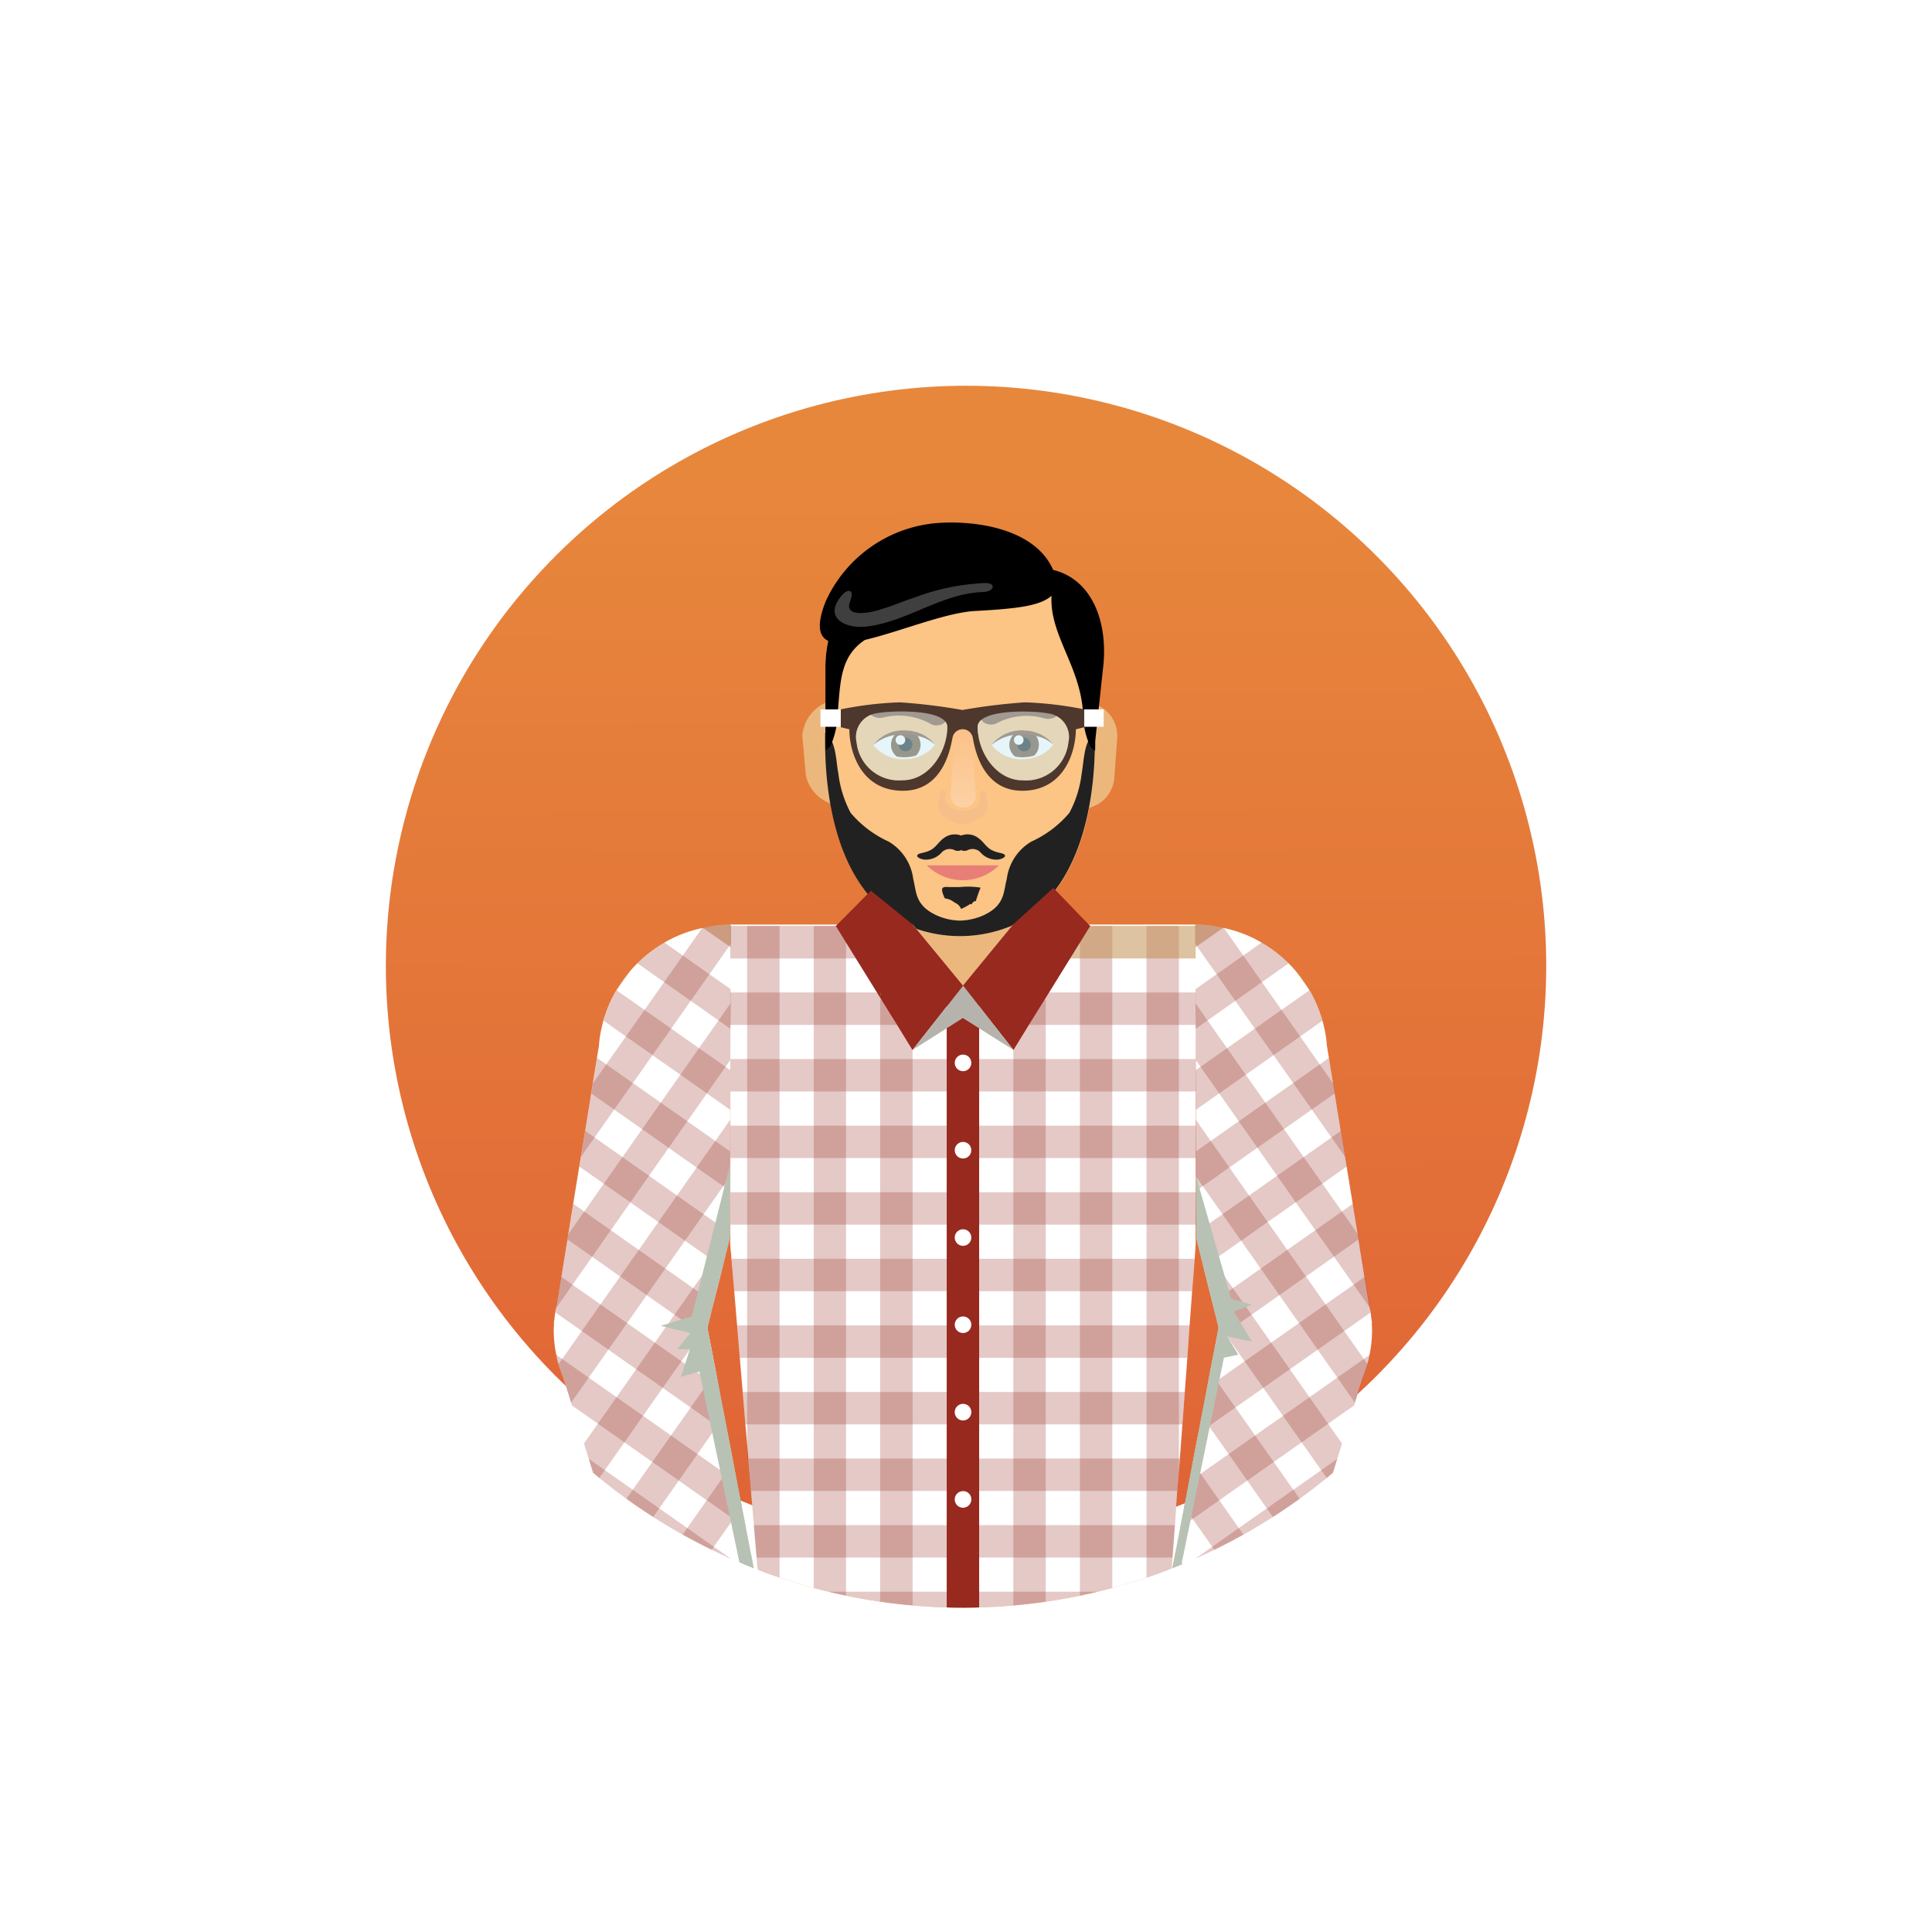 <svg xmlns="http://www.w3.org/2000/svg" xmlns:xlink="http://www.w3.org/1999/xlink" width="108.225" height="108.225" viewBox="0 0 108.225 108.225">
  <defs>
    <linearGradient id="linear-gradient" x1="0.882" y1="0.41" x2="0.058" y2="0.604" gradientUnits="objectBoundingBox">
      <stop offset="0" stop-color="#e7873c"/>
      <stop offset="1" stop-color="#e06336"/>
    </linearGradient>
    <filter id="Ellipse_463" x="0" y="0" width="108.225" height="108.225" filterUnits="userSpaceOnUse">
      <feOffset dy="-3" input="SourceAlpha"/>
      <feGaussianBlur stdDeviation="3" result="blur"/>
      <feFlood flood-opacity="0.161"/>
      <feComposite operator="in" in2="blur"/>
      <feComposite in="SourceGraphic"/>
    </filter>
    <clipPath id="clip-path">
      <circle id="Ellipse_413" data-name="Ellipse 413" cx="32.199" cy="32.199" r="32.199"/>
    </clipPath>
    <linearGradient id="linear-gradient-2" x1="0.499" y1="0.999" x2="0.499" y2="-0.001" gradientUnits="objectBoundingBox">
      <stop offset="0" stop-color="#fee7d3"/>
      <stop offset="1" stop-color="#fdbd90"/>
    </linearGradient>
  </defs>
  <g id="Group_6815" data-name="Group 6815" transform="translate(621.217 -7362.674)">
    <g transform="matrix(1, 0, 0, 1, -621.22, 7362.67)" filter="url(#Ellipse_463)">
      <circle id="Ellipse_463-2" data-name="Ellipse 463" cx="35" cy="35" r="35" transform="translate(12.01 83.13) rotate(-76.71)" stroke="#fff" stroke-width="5" fill="url(#linear-gradient)"/>
    </g>
    <g id="Group_6478" data-name="Group 6478" transform="translate(-599.47 7388.333)">
      <g id="Group_6477" data-name="Group 6477" transform="translate(0 0)" clip-path="url(#clip-path)">
        <path id="Path_25348" data-name="Path 25348" d="M125.135,30.2H114.59l.447-5.322h9.713Z" transform="translate(-87.713 -3.969)" fill="#eec599"/>
        <path id="Path_25349" data-name="Path 25349" d="M132.73,81.834l-1.592,50.454h-9.123L118.795,87.2l-3.148,45.087h-9.195L104.86,81.834l3.077-8.014h21.716Z" transform="translate(-86.686 -9.136)" fill="#838945"/>
        <path id="Path_25350" data-name="Path 25350" d="M101.7,76.206a8.952,8.952,0,0,0,3.005,5.268l2.531-6.574Z" transform="translate(-86.352 -9.25)" fill="#fcc485"/>
        <path id="Path_25351" data-name="Path 25351" d="M138.556,76.117a9.218,9.218,0,0,1-3.05,5.3l-2.487-6.467.1-.134Z" transform="translate(-89.659 -9.242)" fill="#fcc485"/>
        <path id="Path_25352" data-name="Path 25352" d="M132.022,30.72V48.644L130.3,69.269H108.052l-2.1-20.625V30.72Z" transform="translate(-86.801 -4.585)" fill="#ebb77c"/>
        <rect id="Rectangle_2191" data-name="Rectangle 2191" width="5.957" height="2.093" transform="translate(29.077 64.684)" fill="#f2f2f2"/>
        <path id="Path_25353" data-name="Path 25353" d="M114.974,75.913h-6.4l.447-2.093h5.957Z" transform="translate(-87.077 -9.136)" fill="#f2f2f2"/>
        <path id="Path_25354" data-name="Path 25354" d="M131.7,75.913H125.15V73.82h5.957Z" transform="translate(-88.828 -9.136)" fill="#f2f2f2"/>
        <path id="Path_25355" data-name="Path 25355" d="M136.729,55.957l-.009-.027Z" transform="translate(-90.05 -7.247)" fill="#3cb6d3"/>
        <path id="Path_25356" data-name="Path 25356" d="M112.414,134.15l.072-42.69-.966,42.69Z" transform="translate(-87.389 -10.999)" fill="#d0cdb8"/>
        <path id="Path_25357" data-name="Path 25357" d="M128.712,134.15l-.072-42.69.975,42.69Z" transform="translate(-89.196 -10.999)" fill="#d0cdb8"/>
        <path id="Path_25358" data-name="Path 25358" d="M115.892,139.851h-9.3a4.651,4.651,0,1,1,9.3,0Z" transform="translate(-86.868 -15.617)" fill="#fec554"/>
        <rect id="Rectangle_2192" data-name="Rectangle 2192" width="9.302" height="1.413" transform="translate(19.722 124.234)" fill="#a47d4d"/>
        <path id="Path_25359" data-name="Path 25359" d="M133.282,139.851h-9.3a4.651,4.651,0,1,1,9.3,0Z" transform="translate(-88.704 -15.617)" fill="#fec554"/>
        <rect id="Rectangle_2193" data-name="Rectangle 2193" width="9.302" height="1.413" transform="translate(35.276 124.234)" fill="#a47d4d"/>
        <path id="Path_25360" data-name="Path 25360" d="M114.594,20.566a1.866,1.866,0,0,1-1.7,2.021h0a2.194,2.194,0,0,1-2.218-1.7l-.2-2.227a2.194,2.194,0,0,1,1.9-2.021h0a1.866,1.866,0,0,1,2.021,1.7Z" transform="translate(-87.279 -3.098)" fill="#ebb77c"/>
        <path id="Path_25361" data-name="Path 25361" d="M125.849,20.762a1.878,1.878,0,0,0,1.726,2h0a1.878,1.878,0,0,0,2-1.726l.161-2.236a1.878,1.878,0,0,0-1.726-2h0a1.878,1.878,0,0,0-2,1.726Z" transform="translate(-88.901 -3.115)" fill="#ebb77c"/>
        <path id="Path_25362" data-name="Path 25362" d="M127.036,13.739v4.079c0,2-.224,8.416-4.767,10.42a7.524,7.524,0,0,1-5.581,0c-4.544-2-4.767-8.416-4.767-10.42V13.739a7.558,7.558,0,0,1,15.116,0Z" transform="translate(-87.431 -1.995)" fill="#fcc485"/>
        <path id="Path_25363" data-name="Path 25363" d="M127.016,18.71v.42c0,2-.224,8.416-4.767,10.429a7.524,7.524,0,0,1-5.581,0c-4.544-2-4.767-8.416-4.767-10.429v-.42c.626.42.608,1.592.742,2.272a6.3,6.3,0,0,0,.689,2.209,6.08,6.08,0,0,0,2.129,1.61,2.84,2.84,0,0,1,1.377,2.093c.188.716.081,1.494,1.351,2.057a3.312,3.312,0,0,0,1.27.277,3.446,3.446,0,0,0,1.27-.277c1.27-.563,1.154-1.342,1.351-2.057a2.84,2.84,0,0,1,1.377-2.093,6.08,6.08,0,0,0,2.129-1.61,6.238,6.238,0,0,0,.689-2.209C126.407,20.3,126.389,19.13,127.016,18.71Z" transform="translate(-87.429 -3.317)" fill="#212121"/>
        <path id="Path_25364" data-name="Path 25364" d="M112.206,12.37a7.558,7.558,0,0,0-.286,2.021V18.47c0,.161,0,.34.009.546l.259-.206a4.685,4.685,0,0,0,.42-1.842c.161-1.9.143-3.309,1.681-4.231C113.691,12.567,112.734,12.719,112.206,12.37Z" transform="translate(-87.431 -2.648)"/>
        <path id="Path_25365" data-name="Path 25365" d="M122.313,27.01a2.872,2.872,0,0,1-4.043,0Z" transform="translate(-88.102 -4.194)" fill="#e87f76"/>
        <path id="Path_25366" data-name="Path 25366" d="M127.428,13.76,127,17.767c0,.161,0,.34-.009.555l-.25-.2a4.383,4.383,0,0,1-.42-1.842c-.134-2.692-1.887-4.409-1.771-6.637h0c-.644.572-1.959.724-4.275.85-3.327.179-10.3,4.311-8.372-.546a7.526,7.526,0,0,1,6.171-4.374c2.03-.17,5.51.224,6.565,2.612l.009.009C126.9,8.751,127.75,11.255,127.428,13.76Z" transform="translate(-87.394 -1.927)"/>
        <g id="Group_6463" data-name="Group 6463" transform="translate(25.007 7.002)">
          <path id="Path_25367" data-name="Path 25367" d="M112.911,10.01c-1.082,1.252.17,1.905,1.413,1.753,2.245-.277,4.177-1.86,6.5-1.932.608-.018.778-.528.054-.5a12.62,12.62,0,0,0-3.721.742c-.51.17-1.02.367-1.529.555-.233.08-.465.152-.7.224-.08.027-1.986.563-1.556-.519.259-.671-.143-.7-.465-.322Z" transform="translate(-112.499 -9.329)" fill="#3f3f3f"/>
        </g>
        <path id="Path_25368" data-name="Path 25368" d="M121.386,28.4a6.945,6.945,0,0,0-.268.76c-.1-.018-.1.027-.17.072-.036.018-.036.089-.072.1-.018.018-.045-.027-.072-.018a3.092,3.092,0,0,1-.51.277c-.143-.3-.259-.277-.456-.42a.83.83,0,0,0-.313-.143c-.143-.045-.134.027-.2-.161-.045-.089-.134-.34-.08-.429.072-.107.241-.072.367-.072h.617A4.522,4.522,0,0,1,121.386,28.4Z" transform="translate(-88.203 -4.335)" fill="#212121"/>
        <g id="Group_6464" data-name="Group 6464" transform="translate(29.629 21.078)">
          <path id="Path_25369" data-name="Path 25369" d="M120.228,25.177a1.008,1.008,0,0,0-1.1.125c-.25.179-.42.51-.742.662-.376.179-.662.134-.716.286-.036.107.241.233.456.233a1.173,1.173,0,0,0,.93-.42.617.617,0,0,1,.716-.107c.474.206.912-.51.456-.778Z" transform="translate(-117.666 -25.066)" fill="#212121"/>
        </g>
        <g id="Group_6465" data-name="Group 6465" transform="translate(31.801 21.078)">
          <path id="Path_25370" data-name="Path 25370" d="M120.287,25.177a1.008,1.008,0,0,1,1.1.125c.25.179.42.51.742.662.376.179.662.134.716.286.036.107-.242.233-.456.233a1.173,1.173,0,0,1-.93-.42.617.617,0,0,0-.716-.107c-.474.206-.912-.51-.456-.778Z" transform="translate(-120.095 -25.066)" fill="#212121"/>
        </g>
        <g id="Group_6468" data-name="Group 6468" transform="translate(9.275 24.078)">
          <path id="Path_25371" data-name="Path 25371" d="M132.033,30.72V48.644l-.054.8-.143,1.816-.143,1.914-.125,1.816-.143,1.914-.134,1.816-.143,1.914-.054.68L131,62.445l-.134,1.914-.134,1.816-.143,1.914v.018l-.358,1.8-.009.072L119.9,69.958H118.1l-10.089-.018h-.25l-.009-.036-.152-1.816-.027-.367-.134-1.547-.152-1.816-.161-1.914-.152-1.816-.063-.778-.1-1.136-.152-1.816-.161-1.914-.152-1.816-.161-1.914-.152-1.816-.063-.8V30.72h10.223L119,34.137l2.808-3.417Z" transform="translate(-96.078 -28.663)" fill="#fff"/>
          <g id="Group_6466" data-name="Group 6466" transform="translate(0 2.065)">
            <path id="Path_25372" data-name="Path 25372" d="M104.829,30.73V32l-.009,2.325v.8l-.009,1.422-.009,1.762v.572l-.009,2.218v.555l-.009,1.78v1.4l-.009.814-.009,2.334V48.3l-.4,1.619-.5,1.986-.277,1.109-.063.259V53.3h-.009l.125.662.349,1.8.17.9.3,1.583.188.984.179.912.134.716.206,1.082.268,1.4.233,1.172.277,1.431.25,1.27.1.528.063.787.089,1.082.027.349h.25l.045.215L104.9,70.6l-.268.063-2.379.555h-.018l-1.923.447-.224-.716-.5-1.6-.179-.581L98.7,66.506l-.009-.036L98,64.279l-.241-.769-.474-1.529-.411-1.324-.268-.859-.671-2.129-.054-.17-.447-1.413v-.009a6.463,6.463,0,0,1-.259-.733,3.929,3.929,0,0,1-.116-.465c0-.018-.009-.036-.009-.054a6.825,6.825,0,0,1-.143-1.368c0-.143.009-.277.018-.411H94.91l.027-.179c0-.009,0-.027.009-.027.009-.134.027-.259.045-.385a1.054,1.054,0,0,1,.036-.224,2.559,2.559,0,0,1,.063-.25c-.009,0-.009-.009,0-.009l.241-1.494.34-2.093.045-.3.277-1.7.34-2.093.089-.537.241-1.458L97,40.211l.089-.563.233-1.431.116-.707a6.093,6.093,0,0,1,.188-1.154v-.027c.018-.063.036-.125.054-.2a7.54,7.54,0,0,1,.653-1.592.507.507,0,0,1,.072-.116,8.173,8.173,0,0,1,.8-1.118c.116-.143.241-.268.367-.4a7.39,7.39,0,0,1,1.512-1.163,7.068,7.068,0,0,1,2.129-.823c0-.009.009,0,.018,0A6.426,6.426,0,0,1,104.829,30.73Z" transform="translate(-94.91 -30.729)" fill="#fff"/>
            <path id="Path_25373" data-name="Path 25373" d="M99.15,70.72l5.921,4.168-2.37.555-2.665-1.869-.179-.59Z" transform="translate(-95.358 -34.952)" fill="#97291e" opacity="0.25"/>
            <path id="Path_25374" data-name="Path 25374" d="M97.1,64.18l9.329,6.556.161,1.315.08,1.082-8.676-6.1L97.511,65.5Z" transform="translate(-95.141 -34.261)" fill="#97291e" opacity="0.25"/>
            <path id="Path_25375" data-name="Path 25375" d="M95.06,57.66l10.125,7.12.268,1.4.233,1.172L95.945,60.5l-.054-.17-.447-1.413v-.009a6.464,6.464,0,0,1-.259-.733,3.929,3.929,0,0,1-.116-.465C95.069,57.7,95.06,57.678,95.06,57.66Z" transform="translate(-94.926 -33.573)" fill="#97291e" opacity="0.25"/>
            <path id="Path_25376" data-name="Path 25376" d="M95.34,52.78l8.828,6.207.3,1.583.188.984L95,54.766a1.053,1.053,0,0,1,.036-.224,2.561,2.561,0,0,1,.063-.25c-.009,0-.009-.009,0-.009Z" transform="translate(-94.92 -33.057)" fill="#97291e" opacity="0.25"/>
            <path id="Path_25377" data-name="Path 25377" d="M96.092,48.21l7.862,5.527-.277,1.118-.063.259v.027h-.009l.125.662-7.96-5.6.045-.3Z" transform="translate(-95.001 -32.575)" fill="#97291e" opacity="0.25"/>
            <path id="Path_25378" data-name="Path 25378" d="M96.841,43.64l8.094,5.7v.313l-.4,1.619L96.51,45.635,96.6,45.1Z" transform="translate(-95.079 -32.092)" fill="#97291e" opacity="0.25"/>
            <path id="Path_25379" data-name="Path 25379" d="M97.582,39.07l7.45,5.232v1.4l-.009.814L97.26,41.065l.089-.563Z" transform="translate(-95.158 -31.61)" fill="#97291e" opacity="0.25"/>
            <path id="Path_25380" data-name="Path 25380" d="M98.754,34.83l6.377,4.481-.009,2.218L98.03,36.538a7.538,7.538,0,0,1,.653-1.592A.816.816,0,0,1,98.754,34.83Z" transform="translate(-95.239 -31.162)" fill="#97291e" opacity="0.25"/>
            <path id="Path_25381" data-name="Path 25381" d="M101.652,31.84l3.712,2.612v.8l-.009,1.422L100.14,33A7.911,7.911,0,0,1,101.652,31.84Z" transform="translate(-95.462 -30.846)" fill="#97291e" opacity="0.25"/>
            <path id="Path_25382" data-name="Path 25382" d="M104.23,30.891a6.607,6.607,0,0,1,1.583-.161V32Z" transform="translate(-95.894 -30.729)" fill="#be894a" opacity="0.51"/>
            <path id="Path_25383" data-name="Path 25383" d="M106.812,70.1l.25,1.261.161,1.315-1.467,2.084-.268.063-2.37.555H103.1Z" transform="translate(-95.775 -34.886)" fill="#97291e" opacity="0.25"/>
            <path id="Path_25384" data-name="Path 25384" d="M105.494,64.41l.215,1.082.268,1.4-5.358,7.62-.5-1.6-.179-.59Z" transform="translate(-95.441 -34.285)" fill="#97291e" opacity="0.25"/>
            <path id="Path_25385" data-name="Path 25385" d="M104.354,58.72l.17.894.3,1.583-5.778,8.22-.68-2.191Z" transform="translate(-95.275 -33.684)" fill="#97291e" opacity="0.25"/>
            <path id="Path_25386" data-name="Path 25386" d="M104.966,50.23v.116l-.4,1.619-.5,1.986-.277,1.118L97.48,64.031l-.411-1.324-.268-.859Z" transform="translate(-95.11 -32.788)" fill="#97291e" opacity="0.25"/>
            <path id="Path_25387" data-name="Path 25387" d="M104.825,42.94l-.009,1.78v1.4l-8.9,12.665-.447-1.413v-.009a6.462,6.462,0,0,1-.259-.733Z" transform="translate(-94.942 -32.018)" fill="#97291e" opacity="0.25"/>
            <path id="Path_25388" data-name="Path 25388" d="M104.825,35.65l-.009,1.422-.009,1.762L95.04,52.742a2.569,2.569,0,0,1,.063-.25c-.009,0-.009-.009,0-.009l.241-1.494.34-2.093.045-.3Z" transform="translate(-94.924 -31.249)" fill="#97291e" opacity="0.25"/>
            <path id="Path_25389" data-name="Path 25389" d="M105.008,30.73v1.064l-8.4,11.94.241-1.458.34-2.093.089-.563,6.136-8.729.009.009A7.1,7.1,0,0,1,105.008,30.73Z" transform="translate(-95.09 -30.729)" fill="#97291e" opacity="0.25"/>
            <path id="Path_25390" data-name="Path 25390" d="M99.628,33.58l-.868,1.234a.507.507,0,0,1,.072-.116A7.658,7.658,0,0,1,99.628,33.58Z" transform="translate(-95.317 -31.03)" fill="#be894a" opacity="0.51"/>
          </g>
          <g id="Group_6467" data-name="Group 6467" transform="translate(33.988 2.065)">
            <path id="Path_25391" data-name="Path 25391" d="M134.851,30.73V32l.009,2.325v.8l.009,1.422.009,1.762v.572l.009,2.218v.555l.009,1.78v1.4l.009.814.009,2.334V48.3l.4,1.619.5,1.986.277,1.109.063.259V53.3h.009l-.125.662-.349,1.8-.17.9-.3,1.583-.188.984-.179.912-.134.716-.206,1.082-.268,1.4-.233,1.172-.277,1.431-.25,1.27-.1.528-.063.787-.089,1.082-.027.349h-.25l-.045.215,1.869.429.268.063,2.37.555h.018l1.923.447.224-.716.5-1.6.179-.581.707-2.263.009-.036.689-2.191.241-.769.474-1.529.411-1.324.268-.859.671-2.129.054-.17.447-1.413v-.009a6.452,6.452,0,0,0,.259-.733,3.931,3.931,0,0,0,.116-.465c0-.018.009-.036.009-.054a6.825,6.825,0,0,0,.143-1.368c0-.143-.009-.277-.018-.411h.018l-.027-.179c0-.009,0-.027-.009-.027-.009-.134-.027-.259-.045-.385a1.055,1.055,0,0,0-.036-.224,2.572,2.572,0,0,0-.063-.25c.009,0,.009-.009,0-.009l-.242-1.494L144,48.386l-.045-.3-.277-1.7-.34-2.093-.089-.537-.242-1.458-.34-2.093-.089-.563-.233-1.431-.116-.707a6.091,6.091,0,0,0-.188-1.154v-.027c-.018-.063-.036-.125-.054-.2a7.539,7.539,0,0,0-.653-1.592.508.508,0,0,0-.072-.116,8.174,8.174,0,0,0-.8-1.118c-.116-.143-.241-.268-.367-.4a7.393,7.393,0,0,0-1.512-1.163,7.067,7.067,0,0,0-2.129-.823c0-.009-.009,0-.018,0A6.306,6.306,0,0,0,134.851,30.73Z" transform="translate(-132.91 -30.729)" fill="#fff"/>
            <path id="Path_25392" data-name="Path 25392" d="M141.231,70.72l-5.921,4.168,2.37.555,2.665-1.869.179-.59Z" transform="translate(-133.163 -34.952)" fill="#97291e" opacity="0.25"/>
            <path id="Path_25393" data-name="Path 25393" d="M142.85,64.18l-9.329,6.556-.161,1.315-.08,1.082,8.676-6.1.483-1.529Z" transform="translate(-132.949 -34.261)" fill="#97291e" opacity="0.25"/>
            <path id="Path_25394" data-name="Path 25394" d="M144.766,57.66l-10.125,7.12-.268,1.4-.233,1.172,9.74-6.851.054-.17.447-1.413v-.009a6.466,6.466,0,0,0,.259-.733,3.932,3.932,0,0,0,.116-.465C144.757,57.7,144.766,57.678,144.766,57.66Z" transform="translate(-133.04 -33.573)" fill="#97291e" opacity="0.25"/>
            <path id="Path_25395" data-name="Path 25395" d="M144.6,52.78l-8.828,6.207-.3,1.583-.188.984,9.66-6.789a1.057,1.057,0,0,0-.036-.224,2.562,2.562,0,0,0-.063-.25c.009,0,.009-.009,0-.009Z" transform="translate(-133.16 -33.057)" fill="#97291e" opacity="0.25"/>
            <path id="Path_25396" data-name="Path 25396" d="M144.022,48.21l-7.862,5.527.277,1.118.063.259v.027h.009l-.125.662,7.96-5.6-.045-.3Z" transform="translate(-133.253 -32.575)" fill="#97291e" opacity="0.25"/>
            <path id="Path_25397" data-name="Path 25397" d="M143.244,43.64l-8.094,5.7v.313l.4,1.619,8.023-5.635-.089-.537Z" transform="translate(-133.146 -32.092)" fill="#97291e" opacity="0.25"/>
            <path id="Path_25398" data-name="Path 25398" d="M142.58,39.07,135.13,44.3v1.4l.009.814,7.763-5.456-.089-.563Z" transform="translate(-133.144 -31.61)" fill="#97291e" opacity="0.25"/>
            <path id="Path_25399" data-name="Path 25399" d="M141.487,34.83l-6.377,4.481.009,2.218,7.093-4.991a7.538,7.538,0,0,0-.653-1.592A.813.813,0,0,0,141.487,34.83Z" transform="translate(-133.142 -31.162)" fill="#97291e" opacity="0.25"/>
            <path id="Path_25400" data-name="Path 25400" d="M138.812,31.84,135.1,34.452v.8l.009,1.422L140.323,33A7.911,7.911,0,0,0,138.812,31.84Z" transform="translate(-133.141 -30.846)" fill="#97291e" opacity="0.25"/>
            <path id="Path_25401" data-name="Path 25401" d="M136.663,30.891a6.607,6.607,0,0,0-1.583-.161V32Z" transform="translate(-133.139 -30.729)" fill="#be894a" opacity="0.51"/>
            <path id="Path_25402" data-name="Path 25402" d="M133.781,70.1l-.25,1.261-.161,1.315,1.467,2.084.268.063,2.37.555h.018Z" transform="translate(-132.959 -34.886)" fill="#97291e" opacity="0.25"/>
            <path id="Path_25403" data-name="Path 25403" d="M134.873,64.41l-.215,1.082-.268,1.4,5.358,7.62.5-1.6.179-.59Z" transform="translate(-133.066 -34.285)" fill="#97291e" opacity="0.25"/>
            <path id="Path_25404" data-name="Path 25404" d="M135.964,58.72l-.17.894-.3,1.583,5.778,8.22.68-2.191Z" transform="translate(-133.182 -33.684)" fill="#97291e" opacity="0.25"/>
            <path id="Path_25405" data-name="Path 25405" d="M135.15,50.23v.116l.4,1.619.5,1.986.277,1.118,6.306,8.962.411-1.324.268-.859Z" transform="translate(-133.146 -32.788)" fill="#97291e" opacity="0.25"/>
            <path id="Path_25406" data-name="Path 25406" d="M135.12,42.94l.009,1.78v1.4l8.9,12.665.447-1.413v-.009a6.461,6.461,0,0,0,.259-.733Z" transform="translate(-133.143 -32.018)" fill="#97291e" opacity="0.25"/>
            <path id="Path_25407" data-name="Path 25407" d="M135.1,35.65l.009,1.422.009,1.762,9.776,13.908a2.561,2.561,0,0,0-.063-.25c.009,0,.009-.009,0-.009l-.241-1.494-.34-2.093-.045-.3Z" transform="translate(-133.141 -31.249)" fill="#97291e" opacity="0.25"/>
            <path id="Path_25408" data-name="Path 25408" d="M135.08,30.73v1.064l8.4,11.94-.241-1.458-.34-2.093-.089-.563-6.136-8.729-.009.009A7.1,7.1,0,0,0,135.08,30.73Z" transform="translate(-133.139 -30.729)" fill="#97291e" opacity="0.25"/>
            <path id="Path_25409" data-name="Path 25409" d="M141.35,33.58l.868,1.234a.508.508,0,0,0-.072-.116A7.659,7.659,0,0,0,141.35,33.58Z" transform="translate(-133.801 -31.03)" fill="#be894a" opacity="0.51"/>
          </g>
          <path id="Path_25410" data-name="Path 25410" d="M108.836,30.8V69.913h-.975l-.152-1.816-.027-.367-.134-1.547-.152-1.816-.161-1.914-.152-1.816h-.063V30.8Z" transform="translate(-96.189 -28.671)" fill="#97291e" opacity="0.25"/>
          <path id="Path_25411" data-name="Path 25411" d="M113,30.8V69.913H111.19V30.8H113Z" transform="translate(-96.629 -28.671)" fill="#97291e" opacity="0.25"/>
          <path id="Path_25412" data-name="Path 25412" d="M117.166,36.471V70.4H115.35V35.38A7.655,7.655,0,0,0,117.166,36.471Z" transform="translate(-97.068 -29.155)" fill="#97291e" opacity="0.25"/>
          <path id="Path_25413" data-name="Path 25413" d="M121.336,37.17V70.585H119.52V37.17a6.051,6.051,0,0,0,.9.054A7.577,7.577,0,0,0,121.336,37.17Z" transform="translate(-97.509 -29.344)" fill="#be894a" opacity="0.51"/>
          <path id="Path_25414" data-name="Path 25414" d="M125.506,35.38V70.4H123.69V36.471A7.315,7.315,0,0,0,125.506,35.38Z" transform="translate(-97.949 -29.155)" fill="#97291e" opacity="0.25"/>
          <path id="Path_25415" data-name="Path 25415" d="M128.45,30.8h1.225V69.913H127.86V30.8Z" transform="translate(-98.389 -28.671)" fill="#97291e" opacity="0.25"/>
          <path id="Path_25416" data-name="Path 25416" d="M133.846,30.8V61.317l-.089,1.136-.134,1.914-.134,1.816-.143,1.914v.018l-.358,1.8h-.957V30.8Z" transform="translate(-98.829 -28.671)" fill="#97291e" opacity="0.25"/>
          <path id="Path_25417" data-name="Path 25417" d="M130.785,72.5v.018l-.358,1.8H107.942L107.79,72.5Z" transform="translate(-96.27 -33.074)" fill="#97291e" opacity="0.25"/>
          <path id="Path_25418" data-name="Path 25418" d="M131.026,68.33l-.134,1.816h-23.3l-.152-1.816Z" transform="translate(-96.233 -32.634)" fill="#97291e" opacity="0.25"/>
          <path id="Path_25419" data-name="Path 25419" d="M131.266,64.16l-.054.68-.089,1.136H107.242l-.152-1.816Z" transform="translate(-96.196 -32.194)" fill="#97291e" opacity="0.25"/>
          <path id="Path_25420" data-name="Path 25420" d="M131.506,59.99l-.134,1.816h-24.48l-.152-1.816Z" transform="translate(-96.159 -31.753)" fill="#97291e" opacity="0.25"/>
          <path id="Path_25421" data-name="Path 25421" d="M131.738,55.82l-.125,1.816h-25.07l-.152-1.816Z" transform="translate(-96.122 -31.313)" fill="#97291e" opacity="0.25"/>
          <path id="Path_25422" data-name="Path 25422" d="M131.987,51.65l-.143,1.816H106.192l-.152-1.816Z" transform="translate(-96.085 -30.873)" fill="#97291e" opacity="0.25"/>
          <rect id="Rectangle_2194" data-name="Rectangle 2194" width="26.072" height="1.816" transform="translate(9.892 17.047)" fill="#97291e" opacity="0.25"/>
          <rect id="Rectangle_2195" data-name="Rectangle 2195" width="26.072" height="1.816" transform="translate(9.892 13.318)" fill="#97291e" opacity="0.25"/>
          <rect id="Rectangle_2196" data-name="Rectangle 2196" width="26.072" height="1.816" transform="translate(9.892 9.588)" fill="#97291e" opacity="0.25"/>
          <path id="Path_25423" data-name="Path 25423" d="M115.36,35.158V34.97A.138.138,0,0,1,115.36,35.158Z" transform="translate(-97.069 -29.112)" fill="#be894a" opacity="0.51"/>
          <path id="Path_25424" data-name="Path 25424" d="M132.032,34.97v1.816H105.96V34.97h8.4v.188a.138.138,0,0,0,0-.188Z" transform="translate(-96.077 -29.112)" fill="#97291e" opacity="0.25"/>
          <path id="Path_25425" data-name="Path 25425" d="M113.1,32.625H105.97V30.8h6.422a6.984,6.984,0,0,0,.626,1.673C113.045,32.526,113.072,32.58,113.1,32.625Z" transform="translate(-96.078 -28.671)" fill="#97291e" opacity="0.25"/>
          <path id="Path_25426" data-name="Path 25426" d="M126.839,32.473c-.027.054-.063.107-.089.152h7.477V30.8H127.51Z" transform="translate(-98.272 -28.671)" fill="#be894a" opacity="0.51"/>
          <path id="Path_25427" data-name="Path 25427" d="M121.336,34.48V70.355H119.52V34.48a6.613,6.613,0,0,0,1.816,0Z" transform="translate(-97.509 -29.06)" fill="#97291e"/>
          <path id="Path_25428" data-name="Path 25428" d="M119.7,33.913l-.009.009-.3.376-.6.769-.823,1.055-1.1,1.4-.859-1.4L114.878,34.3l-2.308-3.73.08-.072,1.887-1.9,2.352,1.9Z" transform="translate(-96.775 -28.439)" fill="#97291e"/>
          <path id="Path_25429" data-name="Path 25429" d="M127.668,30.549l-2.308,3.73L124.225,36.1l-.859,1.4-1.1-1.4-.823-1.055-.6-.769-.3-.376-.009-.009,2.808-3.417L125.6,28.42l1.986,2.057Z" transform="translate(-97.616 -28.42)" fill="#97291e"/>
          <path id="Path_25430" data-name="Path 25430" d="M115.36,35.158V34.97A.138.138,0,0,1,115.36,35.158Z" transform="translate(-97.069 -29.112)" fill="#be894a" opacity="0.51"/>
          <circle id="Ellipse_409" data-name="Ellipse 409" cx="0.465" cy="0.465" r="0.465" transform="translate(22.459 9.338)" fill="#fff"/>
          <circle id="Ellipse_410" data-name="Ellipse 410" cx="0.465" cy="0.465" r="0.465" transform="translate(22.459 14.23)" fill="#fff"/>
          <circle id="Ellipse_411" data-name="Ellipse 411" cx="0.465" cy="0.465" r="0.465" transform="translate(22.459 19.122)" fill="#fff"/>
          <circle id="Ellipse_412" data-name="Ellipse 412" cx="0.465" cy="0.465" r="0.465" transform="translate(22.459 24.006)" fill="#fff"/>
          <path id="Path_25431" data-name="Path 25431" d="M120.95,61.2a.465.465,0,1,1-.465-.465A.462.462,0,0,1,120.95,61.2Z" transform="translate(-97.561 -31.832)" fill="#fff"/>
          <path id="Path_25432" data-name="Path 25432" d="M120.95,66.665a.465.465,0,1,1-.465-.465A.456.456,0,0,1,120.95,66.665Z" transform="translate(-97.561 -32.409)" fill="#fff"/>
        </g>
        <path id="Path_25433" data-name="Path 25433" d="M134.9,46.49l1.968,6.851,1.163.34-1.02.376,1.02,1.69-1.386-.3.617,1.029-.8.17-3.139,15.277-.4-.1,3.238-16.869-1.243-5.009Z" transform="translate(-89.648 -6.25)" fill="#b7c2b4"/>
        <path id="Path_25434" data-name="Path 25434" d="M117.38,38.146l2.817-1.789,2.835,1.789-2.817-3.6Z" transform="translate(-88.008 -4.99)" fill="#b6b3ad"/>
        <path id="Path_25435" data-name="Path 25435" d="M105.492,45.73l-2.147,8.524-1.735.528,1.664.4-.751.912h.716l-.5,1.538,1.037-.286,3.05,14.552.644-.152L104.222,54.88l1.252-5.009Z" transform="translate(-86.342 -6.17)" fill="#b7c2b4"/>
        <g id="Group_6470" data-name="Group 6470" transform="translate(33.8 15.259)">
          <g id="Group_6469" data-name="Group 6469" transform="translate(0 0.009)">
            <path id="Path_25436" data-name="Path 25436" d="M125.782,19.366a1.915,1.915,0,0,1-.8.617,2.31,2.31,0,0,1-.76.179c-.054,0-.107.009-.17.009a2.1,2.1,0,0,1-1.726-.8,2.128,2.128,0,0,1,1.726-.8h.143c.045,0,.1.009.134.009a1.954,1.954,0,0,1,.662.179h0A1.764,1.764,0,0,1,125.782,19.366Z" transform="translate(-122.33 -18.57)" fill="#fff"/>
            <path id="Path_25437" data-name="Path 25437" d="M125.095,19.368a.83.83,0,0,1-.259.608,1.835,1.835,0,0,1-.492.089.972.972,0,0,1-.161.009h-.063c-.116-.009-.233-.018-.349-.036a.827.827,0,0,1,0-1.324c.107-.018.224-.027.34-.036a.2.2,0,0,1,.072-.009h.009a.677.677,0,0,1,.134.009c.054,0,.089.009.134.009a1.21,1.21,0,0,1,.322.063h.009a.127.127,0,0,0,.054.018h0v.009A.816.816,0,0,1,125.095,19.368Z" transform="translate(-122.447 -18.581)" fill="#694e33"/>
            <path id="Path_25438" data-name="Path 25438" d="M124.7,19.4a.38.38,0,1,1-.76,0,.386.386,0,0,1,.376-.385A.393.393,0,0,1,124.7,19.4Z" transform="translate(-122.5 -18.618)" fill="#192629"/>
            <path id="Path_25439" data-name="Path 25439" d="M124.267,19.128a.268.268,0,1,1-.537,0,.268.268,0,1,1,.537,0Z" transform="translate(-122.478 -18.601)" fill="#fff"/>
          </g>
          <path id="Path_25440" data-name="Path 25440" d="M125.783,19.356h0a1.978,1.978,0,0,0-.769-.438h-.009a3,3,0,0,0-.662-.125.677.677,0,0,0-.134-.009h-.143a2.484,2.484,0,0,0-1.726.581v-.009a2.115,2.115,0,0,1,1.726-.8.723.723,0,0,1,.143.009h.009c.054,0,.1.009.134.009a2.185,2.185,0,0,1,.662.179h.009A1.976,1.976,0,0,1,125.783,19.356Z" transform="translate(-122.331 -18.56)" fill="#7c523c"/>
        </g>
        <g id="Group_6472" data-name="Group 6472" transform="translate(27.172 15.259)">
          <g id="Group_6471" data-name="Group 6471" transform="translate(0 0.009)">
            <path id="Path_25441" data-name="Path 25441" d="M118.372,19.366a1.915,1.915,0,0,1-.8.617,2.31,2.31,0,0,1-.76.179c-.054,0-.107.009-.17.009a2.1,2.1,0,0,1-1.726-.8,2.128,2.128,0,0,1,1.726-.8h.143c.045,0,.1.009.134.009a1.954,1.954,0,0,1,.662.179h0A1.815,1.815,0,0,1,118.372,19.366Z" transform="translate(-114.92 -18.57)" fill="#fff"/>
            <path id="Path_25442" data-name="Path 25442" d="M117.685,19.368a.83.83,0,0,1-.259.608,1.836,1.836,0,0,1-.492.089.972.972,0,0,1-.161.009h-.063c-.116-.009-.233-.018-.349-.036a.827.827,0,0,1,0-1.324c.107-.018.224-.027.34-.036a.2.2,0,0,1,.072-.009h.009a.677.677,0,0,1,.134.009c.054,0,.089.009.134.009a1.21,1.21,0,0,1,.322.063h.009a.127.127,0,0,0,.054.018h0v.009A.853.853,0,0,1,117.685,19.368Z" transform="translate(-115.037 -18.581)" fill="#694e33"/>
            <path id="Path_25443" data-name="Path 25443" d="M117.28,19.4a.38.38,0,1,1-.76,0,.386.386,0,0,1,.376-.385A.393.393,0,0,1,117.28,19.4Z" transform="translate(-115.089 -18.618)" fill="#192629"/>
            <path id="Path_25444" data-name="Path 25444" d="M116.857,19.128a.268.268,0,1,1-.537,0,.264.264,0,0,1,.268-.268A.269.269,0,0,1,116.857,19.128Z" transform="translate(-115.068 -18.601)" fill="#fff"/>
          </g>
          <path id="Path_25445" data-name="Path 25445" d="M118.373,19.356h0a1.978,1.978,0,0,0-.769-.438H117.6a3,3,0,0,0-.662-.125.676.676,0,0,0-.134-.009h-.143a2.484,2.484,0,0,0-1.726.581v-.009a2.115,2.115,0,0,1,1.726-.8.723.723,0,0,1,.143.009h.009c.054,0,.1.009.134.009a2.185,2.185,0,0,1,.662.179h.009A1.96,1.96,0,0,1,118.373,19.356Z" transform="translate(-114.921 -18.56)" fill="#7c523c"/>
        </g>
        <g id="Group_6473" data-name="Group 6473" transform="translate(33.223 13.831)">
          <path id="Path_25446" data-name="Path 25446" d="M122.557,17.98a3.611,3.611,0,0,1,2.621-.277c.5.17,1.163-.259.474-.483a5.087,5.087,0,0,0-3.739.206c-.626.367.188.823.644.555Z" transform="translate(-121.685 -16.964)" fill="#7c523c"/>
        </g>
        <g id="Group_6474" data-name="Group 6474" transform="translate(27 13.814)">
          <path id="Path_25447" data-name="Path 25447" d="M118.1,18.014a3.651,3.651,0,0,0-2.612-.358c-.51.152-1.154-.3-.456-.5a5.067,5.067,0,0,1,3.73.313c.617.394-.215.832-.662.546Z" transform="translate(-114.728 -16.945)" fill="#7c523c"/>
        </g>
        <g id="Group_6475" data-name="Group 6475" transform="translate(30.828 18.628)" opacity="0.54">
          <path id="Path_25448" data-name="Path 25448" d="M119.108,22.464c-.063.385-.25.984.134,1.234a2.2,2.2,0,0,0,1.064.519,2.056,2.056,0,0,0,1.261-.546c.34-.224.134-.841.063-1.216-.036-.179-.349-.107-.313.08a1.255,1.255,0,0,1,.018.447c-.063.376-.724.492-.957.5a1.51,1.51,0,0,1-.85-.34c-.224-.188-.143-.429-.107-.671.045-.206-.286-.179-.313-.009Z" transform="translate(-119.007 -22.327)" fill="#f0b98b"/>
        </g>
        <path id="Path_25449" data-name="Path 25449" d="M121.181,22.22a.682.682,0,0,1-.716.644h0a.682.682,0,0,1-.716-.644l.224-3.256c0-.358.089-.474.483-.474h0c.394,0,.483.107.483.465Z" transform="translate(-88.258 -3.294)" opacity="0.41" fill="url(#linear-gradient-2)"/>
        <g id="Group_6476" data-name="Group 6476" transform="translate(24.212 13.684)">
          <path id="Path_25450" data-name="Path 25450" d="M123.2,16.8a32.727,32.727,0,0,0-3.5.429,32.411,32.411,0,0,0-3.5-.429,19.724,19.724,0,0,0-3.318.394v1l.483.116c0,1.252.644,3.443,3,3.443s2.683-2.594,2.773-2.934a.576.576,0,0,1,1.145,0c.08.34.429,2.934,2.764,2.934,2.352,0,3.005-2.191,3.005-3.443l.474-.116v-1A20.046,20.046,0,0,0,123.2,16.8Zm-4.347,1.386c-.027,1.485-1.082,2.978-2.5,2.978a2.383,2.383,0,0,1-2.585-2.129,1.338,1.338,0,0,1,1.109-1.619c.751-.161,3.864-.277,3.971.716Zm6.78.85a2.383,2.383,0,0,1-2.585,2.129c-1.413,0-2.478-1.494-2.5-2.978v-.045c.1-.993,3.211-.877,3.971-.716A1.326,1.326,0,0,1,125.635,19.036Z" transform="translate(-111.745 -16.8)" fill="#4e372c"/>
          <path id="Path_25451" data-name="Path 25451" d="M126.54,19.1a2.383,2.383,0,0,1-2.585,2.129c-1.413,0-2.478-1.494-2.5-2.978V18.2c.1-.993,3.211-.877,3.971-.716A1.326,1.326,0,0,1,126.54,19.1Z" transform="translate(-112.65 -16.861)" fill="#caebf3" opacity="0.47"/>
          <path id="Path_25452" data-name="Path 25452" d="M118.958,18.2v.045c-.027,1.485-1.082,2.978-2.5,2.978a2.383,2.383,0,0,1-2.585-2.129,1.339,1.339,0,0,1,1.109-1.619C115.739,17.326,118.851,17.2,118.958,18.2Z" transform="translate(-111.848 -16.861)" fill="#caebf3" opacity="0.47"/>
          <rect id="Rectangle_2197" data-name="Rectangle 2197" width="1.136" height="0.975" transform="translate(0 0.394)" fill="#fff"/>
          <rect id="Rectangle_2198" data-name="Rectangle 2198" width="1.091" height="0.975" transform="translate(14.776 0.394)" fill="#fff"/>
        </g>
      </g>
    </g>
  </g>
</svg>
